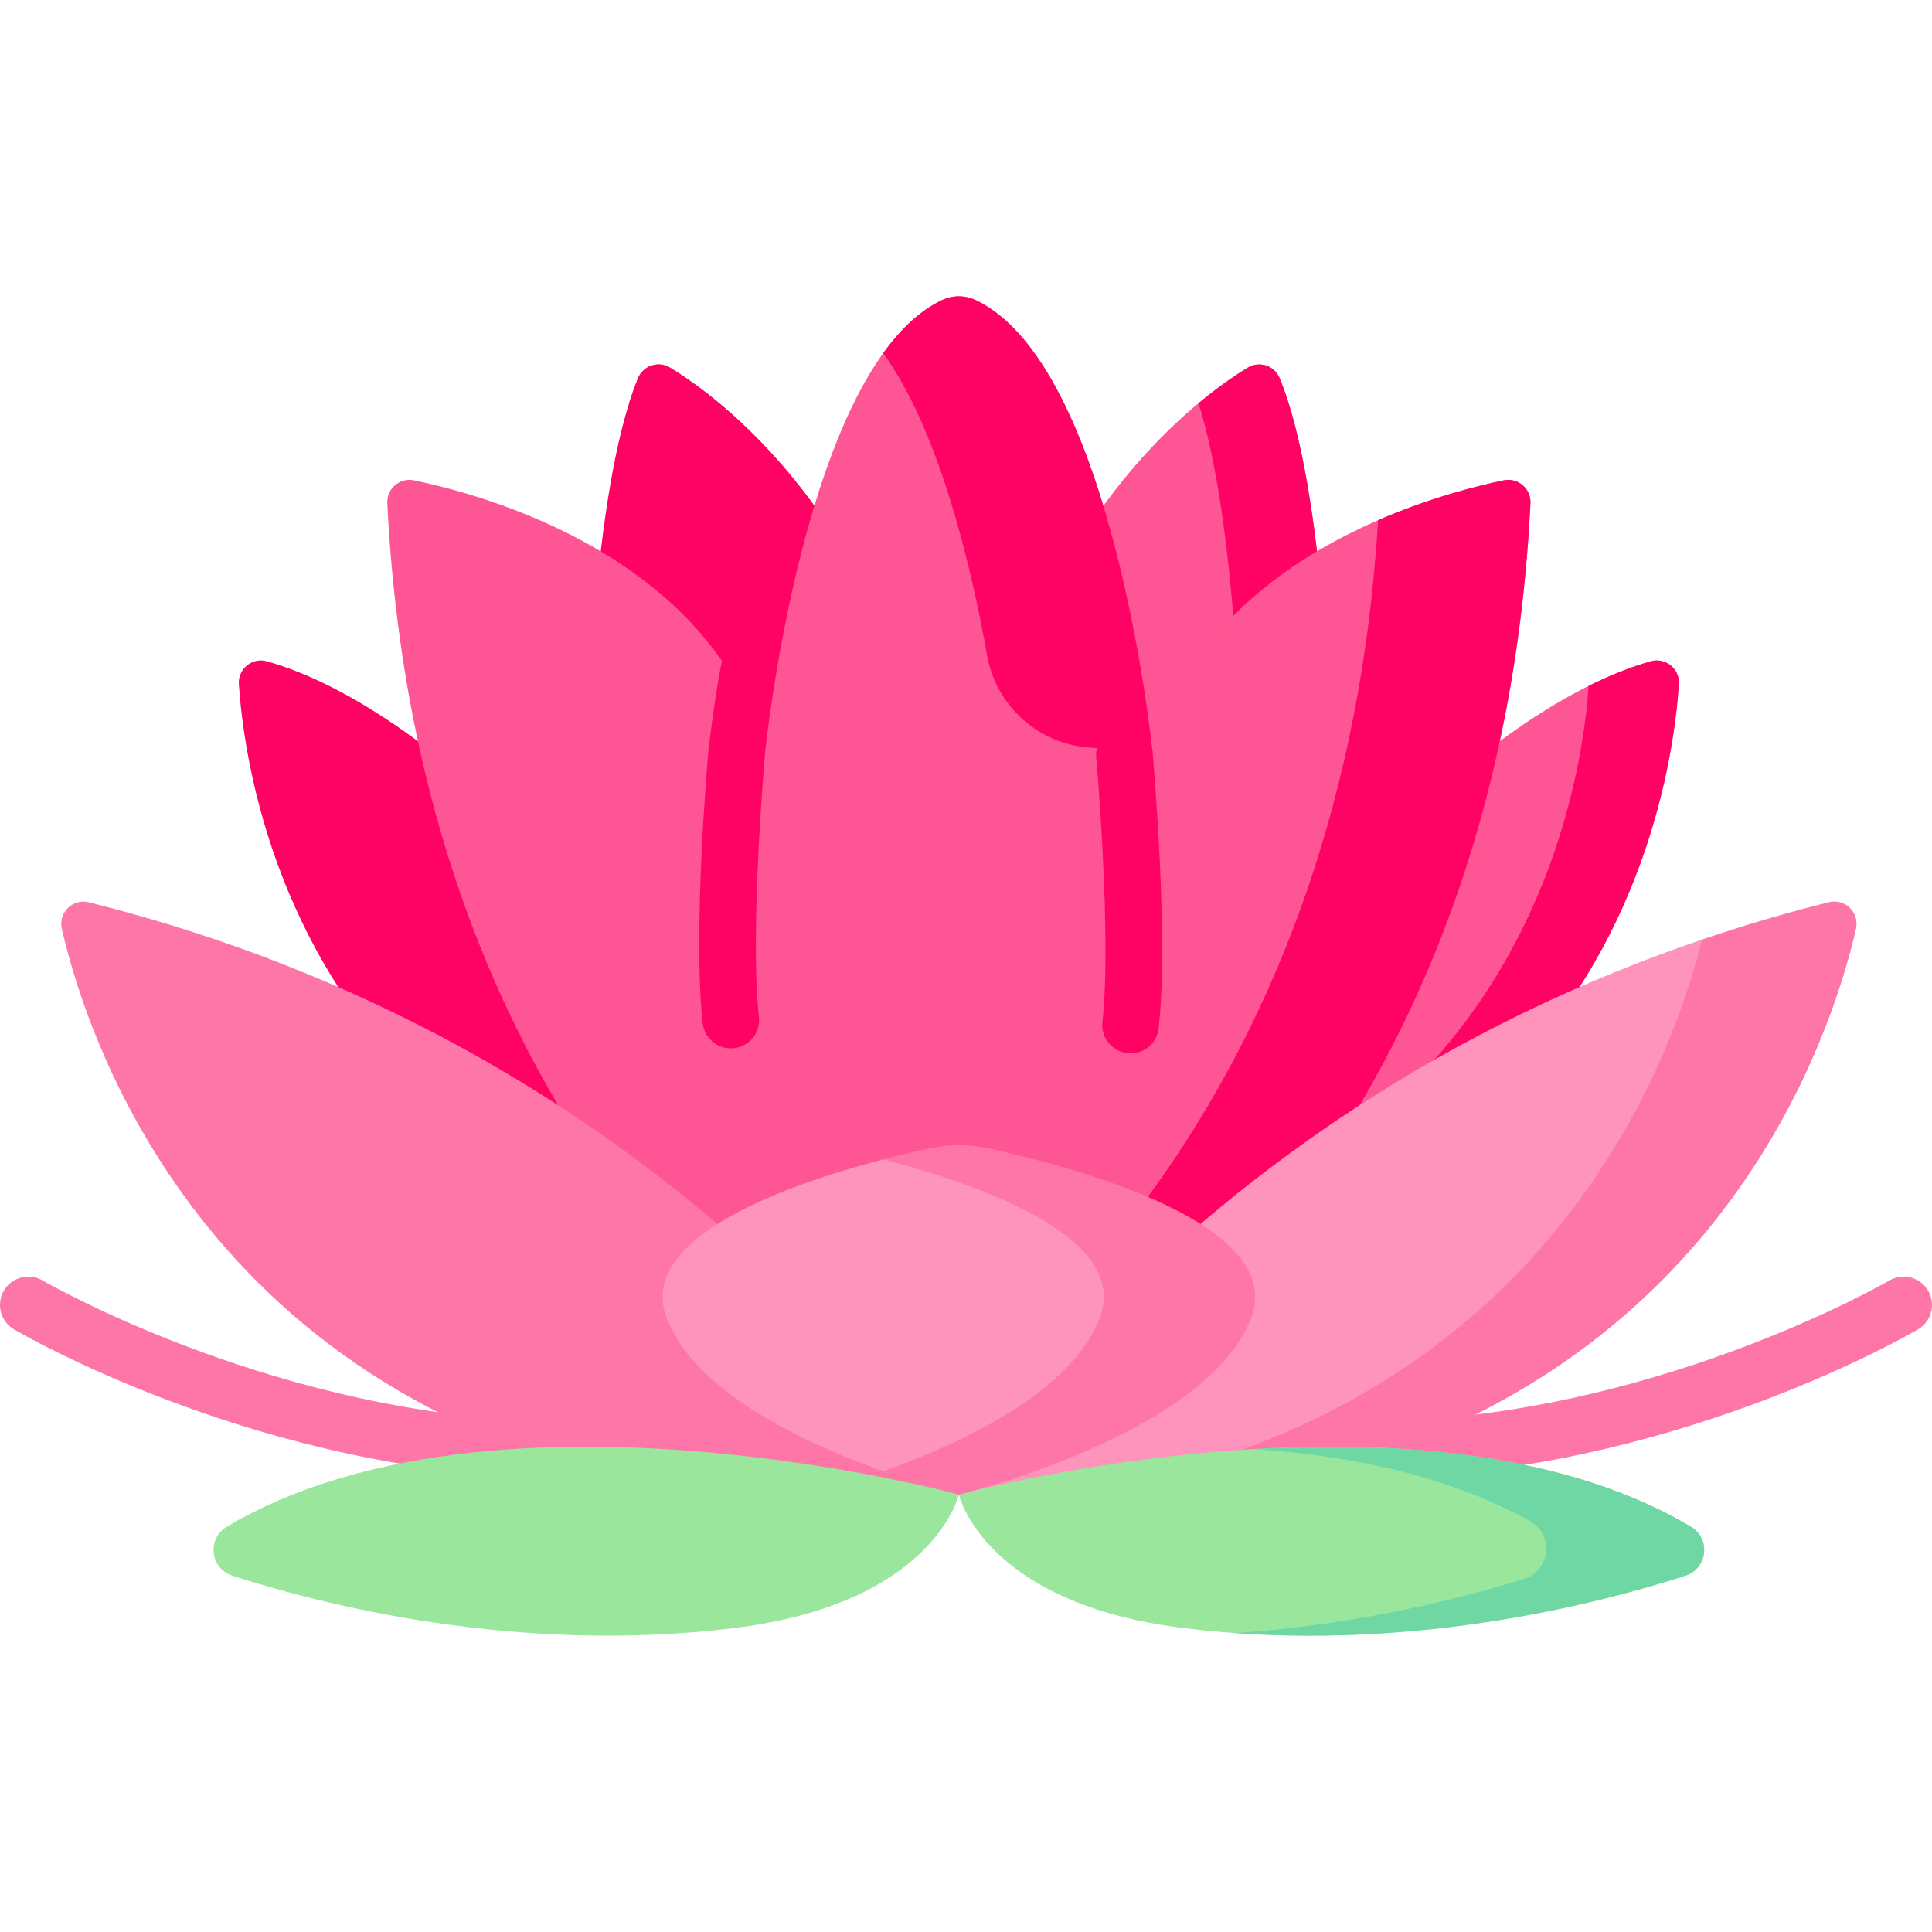 <svg xmlns="http://www.w3.org/2000/svg" id="Capa_1" height="512" viewBox="0 0 512.001 512.001" width="512"><g><g><path d="m138.154 391.381c-.127 0-.254-.003-.383-.009-73.044-3.672-131.612-37.64-134.07-39.084-3.571-2.099-4.765-6.695-2.666-10.266 2.098-3.571 6.696-4.764 10.266-2.667.771.451 58.098 33.561 127.223 37.035 4.137.208 7.322 3.73 7.114 7.867-.202 4.009-3.515 7.124-7.484 7.124z" fill="#fe76a8"></path></g><g><path d="m373.849 391.381c-3.969 0-7.283-3.115-7.484-7.124-.208-4.137 2.978-7.659 7.114-7.867 69.247-3.48 126.654-36.702 127.226-37.037 3.573-2.093 8.167-.898 10.263 2.673s.903 8.164-2.667 10.262c-2.458 1.444-61.026 35.413-134.069 39.084-.128.006-.256.009-.383.009z" fill="#fe76a8"></path></g><path d="m343.429 248.219s48.566-60.118 94.074-72.968c3.891-1.099 7.694 2.037 7.418 6.072-1.313 19.238-8.799 70.321-50.613 109.433l-50.88 27.609v-70.146z" fill="#fe5694"></path><path d="m437.499 175.254c-5.479 1.549-11.003 3.785-16.48 6.515-1.397 19.565-9.079 70.167-50.58 108.987l-27.009 14.656v12.953l50.88-27.609c41.812-39.111 49.299-90.191 50.612-109.431.275-4.036-3.53-7.172-7.423-6.071z" fill="#fe0364"></path><g><path d="m155.616 199.346s1.017-68.999 13.493-99.159c1.371-3.315 5.404-4.617 8.467-2.748 13.962 8.519 50.458 36.259 69.097 101.907z" fill="#fe0364"></path><path d="m169.101 100.212c-.844 2.044-1.635 4.267-2.377 6.632 17.078 14.208 41.81 42.245 56.079 92.501h23.871c-18.638-65.643-55.129-93.384-69.094-101.905-3.073-1.874-7.106-.555-8.479 2.772z" fill="#fe0364"></path><path d="m352.602 199.346s-1.017-68.999-13.493-99.159c-1.371-3.315-5.404-4.617-8.467-2.748-13.962 8.519-50.458 36.259-69.097 101.907z" fill="#fe5694"></path><path d="m330.621 97.452c-3.272 1.998-7.777 5.049-12.997 9.392 10.222 32.565 11.107 92.501 11.107 92.501h23.871s-1.017-68.997-13.492-99.157c-1.376-3.326-5.416-4.612-8.489-2.736z" fill="#fe0364"></path></g><path d="m164.789 248.219s-48.566-60.118-94.074-72.968c-3.891-1.099-7.694 2.037-7.418 6.072 1.313 19.238 8.799 70.321 50.613 109.433l50.88 27.609v-70.146z" fill="#fe0364"></path><path d="m405.581 133.346c-9.88 199.53-151.47 262.73-151.47 262.73s-141.6-63.2-151.47-262.73c-.19-3.85 3.32-6.84 7.09-6.05 16.99 3.54 59.06 15.31 81.59 47.85 2.445 3.525 4.694 20.882 4.694 20.882l6.756 3.318s10.34-102.66 46.92-119.83c2.79-1.32 6.04-1.32 8.84 0 36.58 17.17 46.91 119.83 46.91 119.83 14.59-51.26 72.38-67.74 93.04-72.05 3.78-.79 7.29 2.2 7.1 6.05z" fill="#fe5694"></path><g fill="#fe0364"><path d="m365.215 137.858c-8.974 149.387-92.126 221.075-131.154 246.706 12.167 7.99 20.048 11.511 20.048 11.511s141.591-63.195 151.469-262.72c.19-3.846-3.306-6.848-7.075-6.061-7.488 1.563-19.861 4.726-33.288 10.564z"></path><path d="m261.61 173.742c2.411 13.541 13.828 23.645 27.561 24.409 8.62.48 16.273 1.194 16.273 1.194s-10.334-102.653-46.912-119.832c-2.81-1.32-6.076-1.307-8.883.018-5.844 2.758-11.017 7.703-15.585 14.057 14.803 20.59 23.249 56.025 27.546 80.154z"></path></g><path d="m254.109 396.075s-68.463-116.382-230.591-156.96c-4.259-1.066-8.12 2.773-7.135 7.052 7.125 30.944 39.99 130.57 170.313 149.908z" fill="#fe76a8"></path><path d="m254.109 396.075s-123.092-33.545-193.983 8.502c-5.319 3.155-4.448 11.092 1.437 12.994 23.59 7.627 75.588 21.016 133.124 13.87 52.91-6.571 59.422-35.366 59.422-35.366z" fill="#9be69d"></path><path d="m254.109 396.075s68.463-116.382 230.591-156.96c4.259-1.066 8.12 2.773 7.135 7.052-7.125 30.944-39.99 130.57-170.313 149.908z" fill="#fe93bb"></path><path d="m451.049 249.029c-8.42 33.781-43.062 128.265-169.624 147.045h40.097c130.314-19.337 163.184-118.95 170.312-149.902.986-4.283-2.886-8.121-7.15-7.052-11.697 2.932-22.9 6.263-33.635 9.909z" fill="#fe76a8"></path><path d="m254.109 396.075s123.092-33.545 193.983 8.502c5.319 3.155 4.448 11.092-1.437 12.994-23.59 7.627-75.588 21.016-133.124 13.87-52.909-6.571-59.422-35.366-59.422-35.366z" fill="#9be69d"></path><path d="m332.293 384.025c25.772 1.696 51.73 7.101 73.225 19.125 6.391 3.575 5.341 13.092-1.648 15.277-16.311 5.099-43.796 12.14-76.55 14.352 51.938 3.684 97.639-8.195 119.33-15.206 5.884-1.902 6.764-9.839 1.445-12.993-33.158-19.67-77.738-22.796-115.802-20.555z" fill="#6fd7a3"></path><path d="m258.522 309.214c-5.121-1.109-24.461-1.962-24.461-1.962-25.586 6.683-65.557 20.782-57.375 42.08 11.896 30.967 77.424 46.743 77.424 46.743s47.677-12.571 59.573-43.538c9.724-25.316-33.698-38.675-55.161-43.323z" fill="#fe93bb"></path><path d="m246.346 304.325c-3.342.724-7.568 1.7-12.285 2.927 25.575 6.654 65.587 20.705 57.375 42.08-7.597 19.777-37.068 33.357-57.375 40.589 11.49 4.092 20.048 6.154 20.048 6.154s65.527-15.776 77.424-46.743c9.725-25.315-48.192-40.359-69.657-45.007-5.12-1.108-10.41-1.109-15.53 0z" fill="#fe76a8"></path><g><path d="m201.131 269.506c.45 4.12-2.52 7.82-6.63 8.28-.28.03-.56.04-.84.04-3.77 0-7.02-2.84-7.44-6.67-2.69-24.28 1.37-71.17 1.61-73.14 1.23-9.86 2.35-17.37 3.49-22.87 4.89 7.05 8.85 15.07 11.45 24.2-.04.47-4.16 47.37-1.64 70.16z" fill="#fe0364"></path></g><g><path d="m299.613 279.16c-.275 0-.553-.015-.833-.046-4.117-.455-7.085-4.162-6.63-8.279 2.52-22.791-1.604-69.688-1.646-70.159-.368-4.125 2.679-7.768 6.805-8.136 4.129-.37 7.768 2.679 8.136 6.804.177 1.984 4.299 48.86 1.615 73.139-.426 3.838-3.675 6.677-7.447 6.677z" fill="#fe0364"></path></g></g></svg>